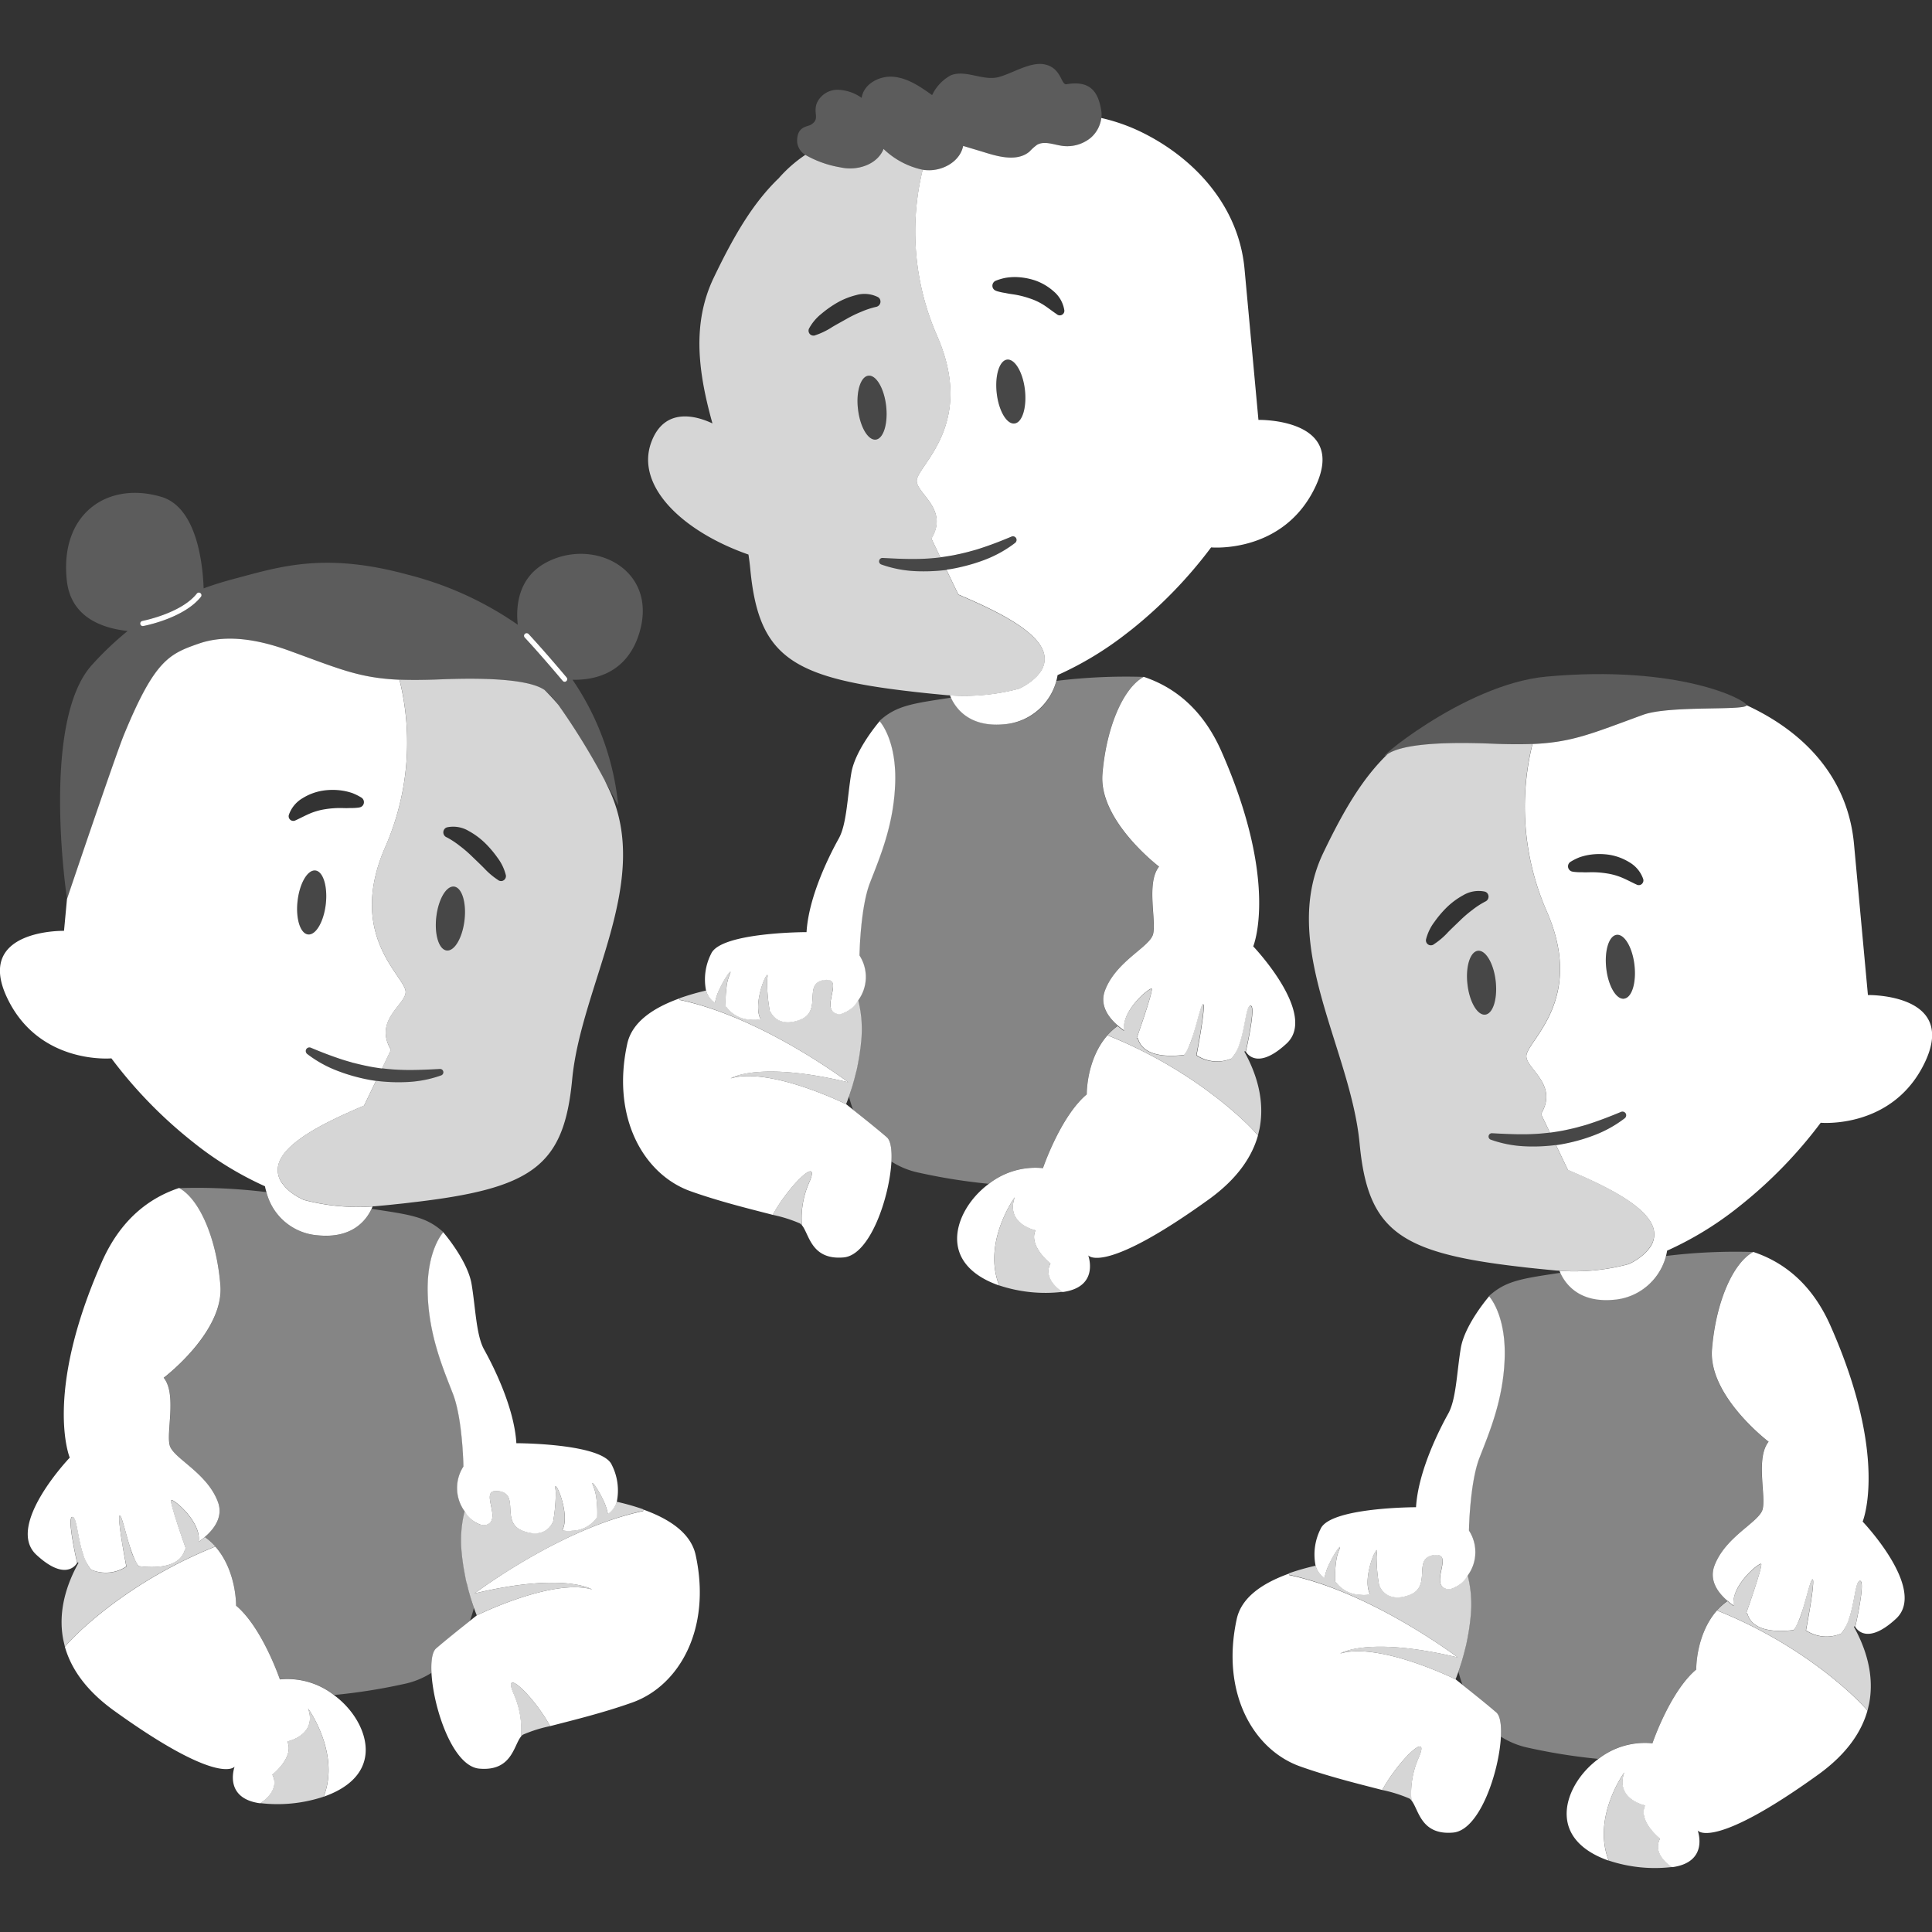 <svg viewBox="0 0 300 300" xmlns="http://www.w3.org/2000/svg"><rect x="0" y="0" width="300" height="300" fill="#333333" stroke="none"/><g fill="#fff"><path d="m 73.6 249.66 c -.19 .69 -.39 1.37 -.63 2.03 -1.34 1.06 -3.67 2.93 -5.25 4.28 -.59 .51 -.82 1.94 -.71 3.78 a 12.74 12.74 0 0 1 -4.34 1.75 89.5 89.5 0 0 1 -10.8 1.7 11.72 11.72 0 0 0 -8.41 -2.44 s -2.72 -8.03 -6.8 -11.46 c 0 0 .09 -5.4 -3.22 -9.17 a 9.58 9.58 0 0 0 -1.47 -1.38 c -.05 -.03 -.1 -.07 -.15 -.1 1.53 -1.32 2.88 -3.22 1.99 -5.51 -1.72 -4.49 -6.81 -6.65 -7.42 -8.63 s 1.11 -8 -.95 -10.55 c 0 0 9.41 -7.14 8.79 -14.39 -.59 -7.24 -3.24 -13.35 -6.41 -15.08 a 88.15 88.15 0 0 1 13.55 .62 8.9 8.9 0 0 0 7.98 6.72 c 5.34 .53 7.51 -2.32 8.35 -4.12 6.02 .91 8.54 1.22 11.16 3.64 0 0 -2.58 2.74 -2.42 9.37 s 2.4 11.8 3.92 15.71 1.63 11.29 1.63 11.29 a 6.15 6.15 0 0 0 .2 6.97 18.28 18.28 0 0 0 -.48 6.28 c .02 .2 .03 .41 .06 .61 s .04 .4 .07 .59 c .07 .53 .14 1.04 .23 1.54 l .1 .54 c .03 .18 .07 .36 .1 .53 .06 .35 .15 .68 .22 1.02 s .15 .64 .24 .94 c .11 .42 .23 .82 .33 1.19 .18 .67 .37 1.26 .54 1.73 z" opacity=".4"/><path d="m 70.52 137.67 c -1.21 -.15 -2.45 1.97 -2.76 4.7 s .41 5.07 1.62 5.21 2.45 -1.97 2.76 -4.71 -.42 -5.06 -1.62 -5.2 z" opacity=".1"/><path d="m 94.54 122.51 c -.24 -.51 -.48 -1.01 -.71 -1.49 a .47 .47 0 0 0 -.05 -.08 106.74 106.74 0 0 0 -7.06 -11.46 31.02 31.02 0 0 0 -2.17 -2.35 c -.02 -.01 -.02 -.02 -.04 -.02 -3.36 -2.26 -14.52 -1.67 -17.08 -1.58 -2.08 .07 -3.84 .07 -5.39 .01 a 40.37 40.37 0 0 1 -2.22 25.98 c -5.9 13.5 2.67 19.76 3.15 22.3 .37 2.02 -5.1 4.45 -2.26 9.18 l -1.39 2.89 a 33.56 33.56 0 0 0 3.83 .26 c 1.71 .02 3.41 -.07 5.16 -.16 a .5 .5 0 0 1 .5 .33 .51 .51 0 0 1 -.29 .66 18.06 18.06 0 0 1 -5.34 1.04 27.71 27.71 0 0 1 -4.79 -.19 l -1.85 3.84 c -5.6 2.39 -12.09 5.47 -13.24 8.92 a 3.41 3.41 0 0 0 .63 3.28 4.61 4.61 0 0 0 .46 .56 7.85 7.85 0 0 0 1.67 1.29 12.06 12.06 0 0 0 1.08 .58 33.19 33.19 0 0 0 8.68 1.11 c .63 -.01 1.26 -.03 1.89 -.07 .04 0 .08 -.02 .13 -.02 .19 -.01 .37 -.01 .55 -.03 1.14 -.1 2.2 -.2 3.25 -.32 .74 -.07 1.45 -.15 2.15 -.24 18.9 -2.15 23.78 -5.61 25.06 -19.15 1.42 -14.74 12.53 -30.73 5.69 -45.07 z m -22.41 20.37 c -.32 2.74 -1.55 4.84 -2.76 4.71 s -1.94 -2.47 -1.62 -5.21 1.55 -4.85 2.76 -4.71 1.94 2.47 1.62 5.21 z m 5.85 -6.09 a .81 .81 0 0 1 -.59 -.1 l -.03 -.03 a 11.57 11.57 0 0 1 -2.14 -1.8 c -.63 -.64 -1.29 -1.26 -1.92 -1.87 a 19.12 19.12 0 0 0 -1.93 -1.66 13.15 13.15 0 0 0 -1.94 -1.28 l -.15 -.07 a .83 .83 0 0 1 -.35 -1.11 .78 .78 0 0 1 .52 -.41 4.68 4.68 0 0 1 3.34 .58 11.62 11.62 0 0 1 2.51 1.85 16.48 16.48 0 0 1 1.94 2.28 7.54 7.54 0 0 1 1.3 2.69 .77 .77 0 0 1 -.56 .93 z" opacity=".8"/><path d="m 48.97 135.18 c -1.21 -.14 -2.45 1.97 -2.76 4.71 s .41 5.08 1.62 5.22 2.45 -1.97 2.76 -4.71 -.42 -5.08 -1.62 -5.22 z" opacity=".1"/><path d="m 62.97 153.83 c -.47 -2.54 -9.06 -8.8 -3.15 -22.3 a 40.42 40.42 0 0 0 2.21 -25.98 c -6.27 -.27 -9.33 -1.68 -17.18 -4.53 -4.09 -1.48 -9.31 -2.7 -13.95 -1.09 s -6.86 2.57 -11.61 14.06 c -1.33 3.2 -8.89 25.61 -8.89 25.61 l -.46 4.94 s -13.81 -.29 -8.89 10.28 16.25 9.52 16.25 9.52 a 70.25 70.25 0 0 0 12.3 12.71 l .88 .7 a 51.8 51.8 0 0 0 10.66 6.45 8.69 8.69 0 0 0 .23 .9 8.9 8.9 0 0 0 7.98 6.72 c 5.34 .53 7.51 -2.32 8.35 -4.12 .07 -.13 .11 -.26 .16 -.37 -.05 0 -.09 .02 -.13 .02 -.63 .04 -1.27 .07 -1.89 .07 a 33.06 33.06 0 0 1 -3.5 -.16 c -.71 -.07 -1.41 -.16 -2.1 -.28 a 31.25 31.25 0 0 1 -3.08 -.66 h -.01 c -.19 -.09 -.37 -.18 -.55 -.28 a 5.04 5.04 0 0 1 -.51 -.29 c -.01 0 -.01 0 -.02 -.01 a 7.62 7.62 0 0 1 -1.67 -1.29 5.62 5.62 0 0 1 -.47 -.56 3.44 3.44 0 0 1 -.63 -3.28 c 1.15 -3.47 7.64 -6.55 13.23 -8.93 l 1.85 -3.84 -.66 -.1 c -.72 -.12 -1.45 -.28 -2.16 -.46 a 26.91 26.91 0 0 1 -3.1 -.98 18.54 18.54 0 0 1 -4.76 -2.64 .59 .59 0 0 1 -.18 -.67 .57 .57 0 0 1 .75 -.3 c 1.61 .68 3.2 1.29 4.82 1.82 q .71 .23 1.41 .42 a 1.53 1.53 0 0 0 .19 .06 c .1 .03 .21 .06 .32 .08 q .78 .2 1.56 .37 a .06 .06 0 0 0 .03 .01 h .01 c .48 .1 .96 .2 1.45 .28 .42 .07 .84 .13 1.26 .19 l 1.39 -2.9 c -2.83 -4.75 2.64 -7.18 2.26 -9.19 z m -12.38 -13.44 c -.32 2.75 -1.55 4.85 -2.76 4.71 s -1.94 -2.48 -1.62 -5.22 1.55 -4.84 2.76 -4.71 1.93 2.48 1.62 5.22 z m 5.8 -15.39 a .84 .84 0 0 1 -.6 .38 l -.09 .02 a 8.98 8.98 0 0 1 -1.38 .07 c -.45 .03 -.89 .01 -1.31 0 a 14.48 14.48 0 0 0 -2.48 .18 9.94 9.94 0 0 0 -2.28 .62 c -.71 .29 -1.45 .69 -2.18 1.03 l -.22 .1 a .72 .72 0 0 1 -.99 -.88 4.81 4.81 0 0 1 2.13 -2.58 8.51 8.51 0 0 1 3.07 -1.16 10.14 10.14 0 0 1 3.18 0 9.18 9.18 0 0 1 1.5 .38 8.78 8.78 0 0 1 1.38 .69 .84 .84 0 0 1 .26 1.16 z"/><path d="m 68.52 166.99 a 18.06 18.06 0 0 1 -5.34 1.04 27.71 27.71 0 0 1 -4.79 -.19 h -.01 l -.66 -.1 c -.72 -.12 -1.45 -.28 -2.16 -.46 a 26.91 26.91 0 0 1 -3.1 -.98 18.54 18.54 0 0 1 -4.76 -2.64 .59 .59 0 0 1 -.18 -.68 .57 .57 0 0 1 .75 -.3 c 1.61 .68 3.2 1.29 4.82 1.82 q .71 .23 1.41 .42 a 1.53 1.53 0 0 0 .19 .06 c .1 .03 .21 .06 .32 .08 q .78 .2 1.56 .37 a .06 .06 0 0 0 .03 .01 h .01 c .48 .1 .96 .2 1.45 .28 .42 .07 .84 .13 1.26 .19 a 33.56 33.56 0 0 0 3.83 .26 c 1.71 .02 3.41 -.07 5.16 -.16 a .5 .5 0 0 1 .5 .33 .51 .51 0 0 1 -.29 .66 z" opacity=".1"/><path d="m 56.78 272.07 c -.19 3.51 -3.03 5.71 -6.52 6.92 2.58 -6.58 -2.19 -13.38 -2.42 -13.7 1.48 4.15 -3.22 5.13 -3.22 5.13 1.11 2.47 -2.33 5.15 -2.33 5.15 1.15 2.19 -1.08 3.93 -1.85 4.43 a 1.6 1.6 0 0 1 -.22 -.01 c -5.33 -.82 -3.94 -5.24 -3.79 -5.67 -.2 .23 -2.87 2.73 -18.74 -8.7 -4.43 -3.2 -6.68 -6.61 -7.61 -9.89 0 -.16 7.16 -8.27 20.3 -14.27 q 1.47 -.67 3.06 -1.31 c 3.31 3.77 3.22 9.17 3.22 9.17 4.08 3.43 6.8 11.46 6.8 11.46 a 11.72 11.72 0 0 1 8.41 2.44 c 3.07 2.26 5.07 5.76 4.91 8.85 z"/><path d="m 50.25 278.99 a 22.69 22.69 0 0 1 -9.82 1 c .76 -.5 2.99 -2.24 1.85 -4.43 0 0 3.45 -2.67 2.33 -5.15 0 0 4.7 -.98 3.22 -5.13 .24 .33 5 7.13 2.42 13.71 z" opacity=".8"/><path d="m 33.44 240.13 q -1.59 .64 -3.06 1.31 c -13.14 6 -20.3 14.11 -20.3 14.27 l -.01 -.04 -.2 -.86 -.04 -.17 c -.92 -4.65 .69 -8.97 2.36 -11.96 -.08 -.07 -.13 -.1 -.13 -.1 a .46 .46 0 0 1 -.07 .12 c -.45 -2.05 -1.53 -7.21 -.72 -7.14 .7 .06 .79 3.24 1.67 5.86 .12 .34 .25 .67 .4 1 .09 .19 .18 .37 .28 .54 a 4.86 4.86 0 0 0 .57 .8 5.77 5.77 0 0 0 5.45 -.5 l -.34 -1.76 c -.02 -.11 -.04 -.23 -.06 -.34 -.06 -.33 -.11 -.66 -.18 -1.01 -.02 -.1 -.03 -.19 -.05 -.28 -.01 -.05 -.01 -.09 -.02 -.14 l -.07 -.44 c -.04 -.28 -.09 -.57 -.13 -.85 -.03 -.19 -.06 -.37 -.08 -.55 -.02 -.14 -.04 -.28 -.06 -.42 -.16 -1.22 -.22 -2.15 -.05 -2.15 s .42 .85 .75 1.99 c .21 .77 .46 1.68 .73 2.58 .03 .1 .07 .22 .1 .33 a 10.27 10.27 0 0 0 1.34 2.97 c 2.24 .28 6.37 .38 7.18 -2.55 0 0 .07 -.03 .18 -.08 -.11 -.33 -.31 -.86 -.52 -1.5 -.05 -.14 -.1 -.28 -.15 -.42 -.09 -.27 -.19 -.56 -.29 -.85 l -.1 -.29 c -.06 -.19 -.12 -.37 -.18 -.55 -.64 -1.95 -1.24 -3.9 -1.07 -4.01 .28 -.19 3.5 2.39 4.18 5.06 0 .02 .01 .03 .01 .05 .02 .07 .03 .13 .04 .19 a 3.26 3.26 0 0 1 .03 1.19 c .32 -.23 .65 -.48 .98 -.76 .05 .03 .1 .07 .15 .1 a 9.57 9.57 0 0 1 1.48 1.36 z" opacity=".8"/><path d="m 98.25 264.34 c -4.46 1.6 -9.38 2.8 -12.82 3.69 -2.63 -4.77 -7.59 -9.4 -5.64 -4.97 a 13.65 13.65 0 0 1 1.12 6.58 c -1.15 1.37 -1.41 5.45 -6.5 4.99 -4.13 -.38 -7.13 -9.45 -7.41 -14.88 -.1 -1.85 .12 -3.26 .71 -3.78 1.58 -1.36 3.91 -3.22 5.25 -4.28 .65 -.52 1.07 -.85 1.07 -.85 s 11.79 -5.84 17.93 -4.02 c -.32 -.19 -4.78 -2.62 -18.28 .61 2.86 -2.09 14.66 -10.36 26.2 -12.79 v -.24 c 4.19 1.5 7.41 3.72 8.14 7.06 2.5 11.5 -2.58 20.28 -9.77 22.88 z"/><path d="m 85.43 268.03 a 21.51 21.51 0 0 0 -4.23 1.33 1.55 1.55 0 0 0 -.31 .28 13.65 13.65 0 0 0 -1.12 -6.58 c -1.94 -4.44 3.03 .2 5.66 4.97 z" opacity=".8"/><path d="m 74.17 247.07 c -.18 .14 -.34 .25 -.49 .36 .15 -.03 .29 -.07 .44 -.1 13.16 -3.07 17.52 -.71 17.84 -.51 -6.15 -1.82 -17.93 4.01 -17.93 4.01 s -.18 -.43 -.44 -1.18 c -.16 -.46 -.36 -1.06 -.56 -1.74 -.1 -.37 -.22 -.76 -.33 -1.19 -.08 -.31 -.15 -.62 -.24 -.94 s -.16 -.67 -.22 -1.02 c -.04 -.17 -.07 -.35 -.1 -.53 l -.1 -.54 c -.09 -.5 -.16 -1.01 -.23 -1.54 -.03 -.2 -.05 -.4 -.07 -.59 s -.04 -.41 -.06 -.61 a 18.32 18.32 0 0 1 .48 -6.28 c .08 .12 .16 .25 .25 .36 .12 .15 .23 .28 .34 .42 a 3.99 3.99 0 0 0 .32 .33 3.9 3.9 0 0 0 1.35 .89 2.27 2.27 0 0 0 .33 .1 1.56 1.56 0 0 0 .91 -.06 c 2.13 -.85 -.88 -4.89 1.11 -5.2 h .06 c .14 -.01 .28 -.01 .42 -.01 h .01 c .07 .01 .14 .02 .23 .03 3.32 .51 .13 4.85 3.73 6.18 s 4.62 -1.37 4.62 -1.37 a .35 .35 0 0 0 .02 .1 26.9 26.9 0 0 0 .44 -4.61 6.46 6.46 0 0 0 -.06 -.71 c -.09 -.6 .1 -.46 .37 .1 .06 .12 .12 .26 .19 .42 .03 .08 .07 .16 .1 .25 h .01 c .58 1.53 1.2 4.21 .39 5.72 a 4.48 4.48 0 0 0 1.49 .07 4.86 4.86 0 0 0 3.84 -1.98 c .03 0 .06 -.02 .09 -.02 a 17.15 17.15 0 0 0 -.13 -3.09 c -.02 -.15 -.04 -.3 -.07 -.46 a 7.22 7.22 0 0 0 -.41 -1.41 c -.16 -.39 -.18 -.52 -.08 -.46 a .11 .11 0 0 1 .05 .04 2.84 2.84 0 0 1 .36 .44 c .05 .08 .1 .16 .17 .26 a 16.41 16.41 0 0 1 .97 1.75 8.4 8.4 0 0 1 .8 2.33 3.4 3.4 0 0 0 1.38 -1.89 37.49 37.49 0 0 1 4.12 1.17 v .25 c -10.96 2.35 -22.16 9.92 -25.71 12.46 z" opacity=".8"/><path d="m 84.73 87.39 c -4.38 2.39 -4.63 6.94 -4.33 9.62 a 52.46 52.46 0 0 0 -17.17 -7.8 c -12.74 -3.47 -19.7 -1.24 -26.46 .56 -1.67 .44 -3.39 .94 -5.15 1.59 -.13 -3.72 -1.03 -12.6 -6.6 -14.22 -8.37 -2.46 -15.79 2.66 -14.64 13.03 .63 5.67 5.45 7.38 9.44 7.81 a 49 49 0 0 0 -5.54 5.27 c -7.91 8.71 -4 35.55 -3.87 36.34 v .02 s 7.57 -22.41 8.89 -25.61 c 4.75 -11.49 6.99 -12.44 11.61 -14.06 s 9.86 -.39 13.95 1.09 c 7.85 2.85 10.92 4.27 17.18 4.53 1.55 .07 3.31 .07 5.39 -.01 2.57 -.09 13.73 -.68 17.08 1.58 .02 .01 .03 .02 .04 .02 a 11.42 11.42 0 0 1 2.17 2.35 106.74 106.74 0 0 1 7.06 11.46 .47 .47 0 0 1 .05 .08 c 1.29 2.35 2.17 4.04 2.17 4.04 a 41.81 41.81 0 0 0 -7.1 -19.53 c 3.25 .08 8.36 -.87 10.33 -7.12 3.14 -9.96 -7.05 -15.09 -14.5 -11.04 z m -53.49 5.23 c -2.61 3.36 -8.73 4.54 -8.99 4.59 -.03 0 -.05 .01 -.07 .01 a .4 .4 0 0 1 -.4 -.33 .41 .41 0 0 1 .32 -.47 c .06 -.02 6.07 -1.17 8.49 -4.29 a .41 .41 0 0 1 .64 .5 z m 50.24 6.38 a .4 .4 0 0 1 .01 -.56 l .01 -.01 a .41 .41 0 0 1 .58 .02 c .02 .02 2.35 2.51 5.91 6.75 a .41 .41 0 0 1 -.05 .57 .4 .4 0 0 1 -.26 .1 .41 .41 0 0 1 -.31 -.15 c -3.56 -4.22 -5.87 -6.7 -5.89 -6.72 z" opacity=".2"/><path d="m 31.24 92.62 c -2.61 3.36 -8.73 4.54 -8.99 4.59 -.03 0 -.05 .01 -.07 .01 a .4 .4 0 0 1 -.4 -.33 .41 .41 0 0 1 .32 -.47 c .06 -.02 6.07 -1.17 8.49 -4.29 a .41 .41 0 0 1 .64 .5 z"/><path d="m 87.94 105.77 a .4 .4 0 0 1 -.26 .1 .42 .42 0 0 1 -.31 -.15 c -3.56 -4.23 -5.87 -6.7 -5.89 -6.72 a .4 .4 0 0 1 .01 -.56 l .01 -.01 a .41 .41 0 0 1 .58 .02 c .02 .02 2.35 2.51 5.91 6.75 a .41 .41 0 0 1 -.05 .57 z"/><path d="m 33.81 233.14 c .89 2.29 -.46 4.19 -1.99 5.51 -.33 .28 -.66 .54 -.98 .76 a 3.71 3.71 0 0 0 -.08 -1.43 c -.68 -2.67 -3.89 -5.24 -4.18 -5.06 -.16 .11 .43 2.06 1.07 4.01 v .01 c .49 1.48 1.01 2.96 1.24 3.62 -.11 .05 -.18 .08 -.18 .08 -.8 2.93 -4.93 2.84 -7.18 2.55 -.92 -1.15 -1.65 -3.94 -2.18 -5.87 -.33 -1.15 -.57 -1.99 -.75 -1.99 s -.1 .93 .05 2.15 c .26 2.01 .79 4.84 .96 5.76 a 5.77 5.77 0 0 1 -5.45 .5 6.74 6.74 0 0 1 -1.24 -2.33 c -.89 -2.63 -.98 -5.8 -1.67 -5.86 -.81 -.07 .27 5.1 .72 7.14 v .01 c -.35 .58 -2.07 2.67 -6.34 -1.29 -4.85 -4.54 5.2 -15.07 5.2 -15.07 s -4.12 -9.88 5.03 -30.49 c 2.89 -6.48 7.28 -9.83 11.95 -11.38 3.18 1.72 5.82 7.84 6.41 15.08 .62 7.26 -8.8 14.39 -8.8 14.39 2.07 2.55 .34 8.56 .95 10.55 s 5.72 4.16 7.44 8.65 z"/><path d="m 95.77 233.22 a 3.4 3.4 0 0 1 -1.38 1.89 8.4 8.4 0 0 0 -.8 -2.33 16.41 16.41 0 0 0 -.97 -1.75 c -.07 -.09 -.12 -.18 -.17 -.26 a 2.84 2.84 0 0 0 -.36 -.44 .12 .12 0 0 0 -.05 -.04 c -.1 -.07 -.08 .07 .08 .46 a 7.21 7.21 0 0 1 .41 1.41 c .02 .15 .05 .31 .07 .45 a 17.25 17.25 0 0 1 .13 3.09 c -.03 0 -.06 .02 -.09 .02 a 4.86 4.86 0 0 1 -3.84 1.98 4.48 4.48 0 0 1 -1.49 -.07 c .82 -1.51 .19 -4.19 -.39 -5.72 h -.01 a 1.28 1.28 0 0 0 -.1 -.25 2.97 2.97 0 0 0 -.19 -.42 c -.27 -.56 -.46 -.7 -.38 -.1 a 6.22 6.22 0 0 1 .06 .71 26.88 26.88 0 0 1 -.44 4.61 .35 .35 0 0 1 -.02 -.1 s -1.02 2.72 -4.62 1.37 -.42 -5.67 -3.73 -6.18 c -.08 -.01 -.15 -.03 -.23 -.03 h -.01 a 2.39 2.39 0 0 0 -.42 .01 h -.06 c -1.98 .31 1.02 4.36 -1.11 5.2 a 1.56 1.56 0 0 1 -.91 .06 4.58 4.58 0 0 1 -2.59 -2.1 6.15 6.15 0 0 1 -.2 -6.97 s -.11 -7.37 -1.63 -11.29 -3.76 -9.09 -3.92 -15.71 2.42 -9.37 2.42 -9.37 3.79 4.37 4.4 8.06 c .62 3.72 .71 7.93 1.94 10.14 s 4.67 8.82 5.01 14.55 c 0 0 13.31 0 14.81 3.35 a 8.77 8.77 0 0 1 .78 5.77 z"/><path d="m 226.46 259.58 c .19 .69 .39 1.37 .63 2.02 1.34 1.07 3.67 2.93 5.25 4.28 .59 .51 .82 1.94 .71 3.78 a 12.75 12.75 0 0 0 4.34 1.75 89.92 89.92 0 0 0 10.79 1.71 11.72 11.72 0 0 1 8.41 -2.44 s 2.72 -8.03 6.8 -11.46 c 0 0 -.09 -5.4 3.22 -9.17 a 9.52 9.52 0 0 1 1.47 -1.38 c .05 -.03 .1 -.07 .15 -.1 -1.53 -1.32 -2.88 -3.22 -1.99 -5.51 1.72 -4.49 6.81 -6.65 7.42 -8.63 s -1.11 -8 .95 -10.55 c 0 0 -9.41 -7.14 -8.79 -14.39 .59 -7.24 3.23 -13.35 6.41 -15.08 a 88.13 88.13 0 0 0 -13.55 .62 8.9 8.9 0 0 1 -7.98 6.72 c -5.34 .53 -7.51 -2.32 -8.35 -4.12 -6.02 .91 -8.53 1.22 -11.16 3.64 0 0 2.58 2.74 2.42 9.37 s -2.4 11.8 -3.92 15.71 -1.62 11.29 -1.62 11.29 a 6.15 6.15 0 0 1 -.2 6.97 18.34 18.34 0 0 1 .48 6.28 c -.02 .2 -.03 .41 -.06 .61 s -.04 .4 -.07 .59 c -.07 .53 -.14 1.04 -.23 1.54 l -.1 .54 c -.03 .18 -.06 .36 -.1 .53 -.07 .35 -.15 .68 -.22 1.02 s -.16 .64 -.24 .94 c -.11 .42 -.23 .82 -.33 1.19 -.18 .68 -.38 1.27 -.54 1.73 z" opacity=".4"/><path d="m 243.28 282 c .19 3.51 3.03 5.71 6.52 6.92 -2.58 -6.58 2.19 -13.38 2.42 -13.7 -1.48 4.15 3.22 5.13 3.22 5.13 -1.11 2.47 2.33 5.15 2.33 5.15 -1.15 2.19 1.08 3.93 1.84 4.43 a 1.81 1.81 0 0 0 .22 -.02 c 5.33 -.82 3.94 -5.24 3.79 -5.67 .2 .23 2.87 2.73 18.74 -8.7 4.43 -3.2 6.68 -6.61 7.61 -9.89 0 -.16 -7.16 -8.27 -20.3 -14.27 q -1.48 -.67 -3.06 -1.31 c -3.31 3.77 -3.22 9.17 -3.22 9.17 -4.08 3.43 -6.8 11.46 -6.8 11.46 a 11.72 11.72 0 0 0 -8.41 2.44 c -3.06 2.27 -5.07 5.76 -4.9 8.86 z"/><path d="m 249.81 288.91 a 22.7 22.7 0 0 0 9.82 1 c -.76 -.5 -2.99 -2.24 -1.84 -4.43 0 0 -3.45 -2.67 -2.33 -5.15 0 0 -4.7 -.98 -3.22 -5.13 -.25 .34 -5.01 7.13 -2.43 13.71 z" opacity=".8"/><path d="m 266.62 250.06 q 1.58 .64 3.06 1.31 c 13.14 6 20.3 14.11 20.3 14.27 l .01 -.04 .2 -.86 .04 -.17 c .92 -4.65 -.69 -8.97 -2.36 -11.96 l .13 -.1 a .45 .45 0 0 0 .07 .12 c .46 -2.05 1.53 -7.21 .72 -7.15 -.7 .06 -.79 3.24 -1.68 5.86 -.12 .34 -.25 .68 -.4 1 -.09 .19 -.18 .37 -.28 .54 a 4.89 4.89 0 0 1 -.57 .8 5.77 5.77 0 0 1 -5.45 -.5 c .07 -.36 .18 -.98 .32 -1.74 .02 -.11 .04 -.23 .06 -.34 .06 -.33 .11 -.66 .18 -1.01 .02 -.1 .03 -.19 .05 -.28 .01 -.05 .01 -.09 .02 -.14 l .07 -.44 c .04 -.28 .09 -.57 .13 -.85 .03 -.19 .06 -.37 .08 -.55 .02 -.14 .04 -.28 .06 -.42 .16 -1.22 .22 -2.15 .05 -2.15 s -.42 .85 -.75 1.99 c -.21 .77 -.46 1.68 -.73 2.58 -.03 .1 -.07 .22 -.1 .33 a 10.32 10.32 0 0 1 -1.34 2.97 c -2.24 .28 -6.37 .38 -7.18 -2.55 0 0 -.07 -.03 -.18 -.08 .11 -.33 .31 -.86 .52 -1.5 .05 -.14 .1 -.28 .15 -.42 .09 -.27 .19 -.56 .29 -.85 l .1 -.29 c .06 -.19 .12 -.37 .18 -.55 .64 -1.95 1.23 -3.9 1.07 -4.01 -.28 -.19 -3.49 2.39 -4.18 5.06 0 .02 -.01 .03 -.01 .05 a 1.73 1.73 0 0 0 -.04 .19 3.29 3.29 0 0 0 -.03 1.2 c -.32 -.23 -.65 -.48 -.97 -.76 -.05 .03 -.1 .07 -.15 .1 a 9.56 9.56 0 0 0 -1.46 1.34 z" opacity=".8"/><path d="m 201.81 274.26 c 4.46 1.6 9.38 2.8 12.82 3.69 2.63 -4.77 7.59 -9.4 5.64 -4.97 a 13.64 13.64 0 0 0 -1.11 6.58 c 1.15 1.37 1.41 5.45 6.49 5 4.13 -.38 7.13 -9.45 7.41 -14.88 .1 -1.85 -.12 -3.27 -.71 -3.78 -1.58 -1.36 -3.91 -3.22 -5.25 -4.28 -.65 -.52 -1.07 -.85 -1.07 -.85 s -11.79 -5.84 -17.93 -4.01 c .32 -.2 4.78 -2.62 18.28 .61 -2.85 -2.09 -14.66 -10.36 -26.2 -12.79 v -.24 c -4.19 1.5 -7.41 3.72 -8.14 7.06 -2.5 11.48 2.58 20.26 9.77 22.86 z"/><path d="m 214.63 277.95 a 21.66 21.66 0 0 1 4.23 1.33 1.72 1.72 0 0 1 .31 .28 13.64 13.64 0 0 1 1.11 -6.58 c 1.94 -4.43 -3.02 .2 -5.65 4.97 z" opacity=".8"/><path d="m 225.88 257 c .18 .14 .34 .25 .49 .36 -.15 -.03 -.29 -.07 -.44 -.1 -13.16 -3.07 -17.52 -.71 -17.84 -.51 6.14 -1.82 17.93 4.01 17.93 4.01 s .18 -.43 .44 -1.18 c .16 -.46 .36 -1.06 .56 -1.74 .1 -.37 .22 -.76 .33 -1.19 .08 -.3 .16 -.62 .24 -.94 s .15 -.67 .22 -1.02 c .04 -.17 .07 -.35 .1 -.53 l .1 -.54 c .09 -.5 .16 -1.01 .23 -1.54 .02 -.2 .05 -.4 .07 -.59 s .04 -.41 .06 -.61 a 18.34 18.34 0 0 0 -.48 -6.28 c -.08 .12 -.16 .25 -.25 .36 -.11 .15 -.23 .28 -.34 .42 a 4.14 4.14 0 0 1 -.32 .33 3.9 3.9 0 0 1 -1.35 .89 2.56 2.56 0 0 1 -.33 .1 1.56 1.56 0 0 1 -.91 -.06 c -2.13 -.85 .88 -4.89 -1.1 -5.2 h -.06 c -.14 -.01 -.28 -.01 -.42 -.01 -.07 .01 -.15 .02 -.23 .03 -3.32 .51 -.13 4.85 -3.73 6.19 s -4.63 -1.37 -4.63 -1.37 a .33 .33 0 0 1 -.03 .1 26.88 26.88 0 0 1 -.44 -4.61 5.98 5.98 0 0 1 .06 -.71 c .09 -.6 -.1 -.46 -.37 .1 -.07 .12 -.12 .26 -.19 .41 -.03 .08 -.06 .16 -.1 .25 h -.01 c -.58 1.53 -1.2 4.21 -.39 5.72 a 4.48 4.48 0 0 1 -1.49 .07 4.87 4.87 0 0 1 -3.84 -1.98 c -.03 0 -.06 -.02 -.09 -.02 a 17.15 17.15 0 0 1 .13 -3.09 c .02 -.15 .04 -.31 .07 -.46 a 7.26 7.26 0 0 1 .41 -1.41 c .16 -.39 .18 -.52 .08 -.45 a .1 .1 0 0 0 -.05 .04 2.95 2.95 0 0 0 -.36 .44 c -.05 .08 -.1 .16 -.17 .26 a 16.15 16.15 0 0 0 -.97 1.75 8.36 8.36 0 0 0 -.8 2.32 3.4 3.4 0 0 1 -1.38 -1.89 37.76 37.76 0 0 0 -4.12 1.17 v .24 c 10.97 2.35 22.17 9.92 25.71 12.47 z" opacity=".8"/><path d="m 266.24 243.06 c -.89 2.29 .46 4.19 1.99 5.51 .33 .28 .66 .54 .98 .76 a 3.69 3.69 0 0 1 .08 -1.43 c .68 -2.67 3.89 -5.24 4.18 -5.06 .16 .11 -.43 2.06 -1.07 4.01 v .01 c -.49 1.48 -1.01 2.96 -1.24 3.62 .11 .05 .18 .08 .18 .08 .8 2.93 4.93 2.84 7.18 2.55 .92 -1.15 1.65 -3.94 2.18 -5.87 .33 -1.15 .57 -1.99 .75 -1.99 s .1 .93 -.05 2.15 c -.26 2.01 -.79 4.84 -.96 5.76 a 5.77 5.77 0 0 0 5.45 .5 6.74 6.74 0 0 0 1.24 -2.33 c .89 -2.62 .98 -5.8 1.68 -5.86 .8 -.06 -.27 5.1 -.72 7.15 v .01 c .35 .58 2.07 2.67 6.34 -1.29 4.85 -4.54 -5.2 -15.07 -5.2 -15.07 s 4.12 -9.88 -5.03 -30.49 c -2.89 -6.48 -7.28 -9.83 -11.95 -11.38 -3.18 1.72 -5.82 7.84 -6.41 15.08 -.62 7.26 8.79 14.39 8.79 14.39 -2.06 2.55 -.34 8.56 -.95 10.55 s -5.71 4.15 -7.44 8.64 z"/><path d="m 204.29 243.15 a 3.4 3.4 0 0 0 1.38 1.89 8.4 8.4 0 0 1 .8 -2.32 16.43 16.43 0 0 1 .97 -1.75 c .07 -.09 .12 -.18 .17 -.26 a 2.95 2.95 0 0 1 .36 -.44 .1 .1 0 0 1 .05 -.04 c .1 -.07 .08 .07 -.08 .45 a 7.33 7.33 0 0 0 -.41 1.41 c -.02 .15 -.05 .3 -.07 .46 a 17.15 17.15 0 0 0 -.13 3.09 c .03 0 .06 .02 .09 .02 a 4.87 4.87 0 0 0 3.84 1.98 4.48 4.48 0 0 0 1.49 -.07 c -.82 -1.51 -.19 -4.19 .39 -5.72 h .01 a 1.43 1.43 0 0 1 .1 -.25 2.71 2.71 0 0 1 .19 -.41 c .27 -.56 .46 -.7 .37 -.1 a 5.98 5.98 0 0 0 -.06 .71 26.87 26.87 0 0 0 .44 4.61 .33 .33 0 0 0 .03 -.1 s 1.02 2.72 4.63 1.37 .41 -5.67 3.73 -6.19 c .08 -.01 .16 -.02 .23 -.03 h .01 a 2.38 2.38 0 0 1 .42 .01 h .06 c 1.98 .31 -1.02 4.36 1.11 5.2 a 1.56 1.56 0 0 0 .91 .06 4.6 4.6 0 0 0 2.59 -2.1 6.15 6.15 0 0 0 .19 -6.97 s .11 -7.37 1.63 -11.29 3.76 -9.09 3.92 -15.71 -2.42 -9.37 -2.42 -9.37 -3.79 4.37 -4.4 8.06 c -.62 3.72 -.71 7.93 -1.94 10.14 s -4.67 8.82 -5.01 14.55 c 0 0 -13.31 0 -14.81 3.35 a 8.79 8.79 0 0 0 -.78 5.76 z"/><path d="m 232.25 152.34 c -.32 -2.74 -1.55 -4.85 -2.76 -4.7 s -1.94 2.47 -1.62 5.21 1.55 4.84 2.76 4.7 1.94 -2.47 1.62 -5.21 z" opacity=".1"/><path d="m 256.69 190.57 c -1.15 -3.45 -7.64 -6.54 -13.24 -8.93 l -1.85 -3.84 a 27.7 27.7 0 0 1 -4.79 .2 18.1 18.1 0 0 1 -5.34 -1.04 .51 .51 0 0 1 -.29 -.66 .5 .5 0 0 1 .5 -.33 c 1.75 .09 3.46 .18 5.16 .16 a 33.79 33.79 0 0 0 3.83 -.26 l -1.39 -2.89 c 2.84 -4.72 -2.63 -7.16 -2.26 -9.18 .48 -2.55 9.05 -8.8 3.15 -22.3 a 40.37 40.37 0 0 1 -2.22 -25.98 c -1.55 .06 -3.31 .06 -5.39 -.01 -2.57 -.09 -13.73 -.68 -17.08 1.58 -.02 .01 -.03 .02 -.03 .02 -3.87 3.76 -6.75 8.6 -10 15.38 -6.83 14.34 4.28 30.33 5.67 45.08 1.28 13.54 6.15 16.99 25.06 19.15 .7 .09 1.41 .16 2.15 .24 1.05 .11 2.11 .21 3.25 .32 .19 .02 .37 .02 .55 .03 .05 0 .09 .02 .13 .02 a 32.72 32.72 0 0 0 10.57 -1.03 9.2 9.2 0 0 0 2.75 -1.87 4.69 4.69 0 0 0 .46 -.56 3.42 3.42 0 0 0 .65 -3.3 z m -31.92 -45.73 a 11.56 11.56 0 0 1 -2.14 1.8 l -.03 .03 a .81 .81 0 0 1 -.59 .1 .77 .77 0 0 1 -.57 -.93 7.54 7.54 0 0 1 1.3 -2.69 16.55 16.55 0 0 1 1.94 -2.28 11.64 11.64 0 0 1 2.51 -1.85 4.69 4.69 0 0 1 3.34 -.58 .77 .77 0 0 1 .52 .41 .83 .83 0 0 1 -.35 1.11 l -.14 .07 a 12.96 12.96 0 0 0 -1.94 1.27 19.01 19.01 0 0 0 -1.93 1.66 c -.63 .61 -1.28 1.22 -1.92 1.87 z m 3.1 8.01 c -.32 -2.74 .41 -5.07 1.62 -5.21 s 2.45 1.97 2.76 4.7 -.41 5.07 -1.62 5.21 -2.45 -1.97 -2.76 -4.7 z" opacity=".8"/><path d="m 253.79 149.86 c -.32 -2.74 -1.55 -4.84 -2.76 -4.71 s -1.94 2.47 -1.62 5.21 1.55 4.85 2.76 4.71 1.94 -2.47 1.62 -5.21 z" opacity=".1"/><path d="m 290.05 154.51 l -2.16 -23.43 c -.95 -10.35 -7.71 -17.43 -16.68 -21.57 v .01 c -.22 .87 -11.97 -.01 -16.06 1.47 -7.85 2.86 -10.92 4.27 -17.18 4.54 a 40.41 40.41 0 0 0 2.21 25.98 c 5.91 13.5 -2.67 19.77 -3.15 22.3 -.37 2.02 5.1 4.45 2.26 9.17 l 1.39 2.9 c .42 -.06 .84 -.12 1.26 -.19 .49 -.08 .97 -.17 1.45 -.28 h .01 a .07 .07 0 0 0 .03 -.01 q .78 -.16 1.56 -.37 l .5 -.14 q .71 -.18 1.41 -.42 c 1.62 -.53 3.21 -1.15 4.82 -1.82 a .58 .58 0 0 1 .75 .31 .59 .59 0 0 1 -.18 .68 18.49 18.49 0 0 1 -4.75 2.64 26.78 26.78 0 0 1 -3.1 .98 c -.71 .18 -1.44 .33 -2.16 .46 l -.66 .1 1.85 3.85 c 5.59 2.38 12.09 5.47 13.23 8.93 a 3.44 3.44 0 0 1 -.63 3.28 6.01 6.01 0 0 1 -.47 .56 9.23 9.23 0 0 1 -2.74 1.87 h -.01 a 32.72 32.72 0 0 1 -10.57 1.03 c -.04 0 -.08 -.02 -.13 -.02 .7 1.75 2.79 5.06 8.51 4.5 a 9.1 9.1 0 0 0 8.21 -7.62 51.85 51.85 0 0 0 10.67 -6.45 l .88 -.7 a 70.31 70.31 0 0 0 12.3 -12.71 s 11.32 1.05 16.24 -9.52 -8.91 -10.31 -8.91 -10.31 z m -37.87 .57 c -1.21 .14 -2.45 -1.97 -2.76 -4.71 s .41 -5.07 1.62 -5.21 2.45 1.97 2.76 4.71 -.41 5.07 -1.62 5.2 z m 2.94 -18.06 a .71 .71 0 0 1 -.94 .36 l -.02 -.01 -.22 -.1 c -.72 -.34 -1.46 -.74 -2.18 -1.03 a 9.88 9.88 0 0 0 -2.28 -.62 14.61 14.61 0 0 0 -2.48 -.18 c -.42 .01 -.86 .03 -1.31 0 a 8.86 8.86 0 0 1 -1.38 -.07 l -.09 -.02 a .83 .83 0 0 1 -.33 -1.54 8.62 8.62 0 0 1 1.38 -.69 9.15 9.15 0 0 1 1.5 -.38 10.2 10.2 0 0 1 3.18 0 8.53 8.53 0 0 1 3.07 1.16 4.82 4.82 0 0 1 2.13 2.58 .71 .71 0 0 1 -.03 .54 z"/><path d="m 252.29 173.63 a 18.49 18.49 0 0 1 -4.75 2.64 26.78 26.78 0 0 1 -3.1 .98 c -.71 .18 -1.44 .33 -2.16 .46 l -.66 .1 h -.02 a 27.7 27.7 0 0 1 -4.79 .2 18.1 18.1 0 0 1 -5.34 -1.04 .51 .51 0 0 1 -.29 -.66 .5 .5 0 0 1 .5 -.33 c 1.75 .09 3.46 .18 5.16 .16 a 33.79 33.79 0 0 0 3.83 -.26 c .42 -.06 .84 -.12 1.26 -.19 .49 -.08 .97 -.17 1.45 -.28 h .01 a .07 .07 0 0 0 .03 -.01 q .78 -.16 1.56 -.37 l .5 -.14 q .71 -.18 1.41 -.42 c 1.62 -.53 3.21 -1.15 4.82 -1.82 a .57 .57 0 0 1 .75 .31 .59 .59 0 0 1 -.17 .67 z" opacity=".1"/><path d="m 271.2 109.5 v .02 c -.22 .87 -11.97 -.01 -16.06 1.47 -7.85 2.86 -10.92 4.27 -17.18 4.54 -1.55 .06 -3.31 .06 -5.39 -.01 -2.57 -.09 -13.73 -.68 -17.08 1.58 -.02 .01 -.02 .02 -.03 .02 -3.23 2.15 11.58 -10.87 24.68 -12.06 20.66 -1.88 31.06 3.66 31.06 4.44 z" opacity=".2"/><path d="m 131.82 170.27 c .19 .69 .39 1.37 .63 2.03 1.34 1.06 3.67 2.93 5.25 4.28 .59 .51 .82 1.94 .71 3.78 a 12.73 12.73 0 0 0 4.34 1.75 89.5 89.5 0 0 0 10.78 1.71 11.73 11.73 0 0 1 8.41 -2.44 s 2.72 -8.03 6.8 -11.46 c 0 0 -.09 -5.4 3.22 -9.17 a 9.52 9.52 0 0 1 1.47 -1.38 c .05 -.03 .1 -.07 .15 -.1 -1.53 -1.32 -2.88 -3.22 -1.99 -5.51 1.72 -4.49 6.81 -6.65 7.42 -8.63 s -1.11 -8 .95 -10.55 c 0 0 -9.41 -7.14 -8.79 -14.39 .59 -7.24 3.24 -13.35 6.41 -15.08 a 88.15 88.15 0 0 0 -13.55 .62 8.9 8.9 0 0 1 -7.98 6.72 c -5.34 .53 -7.51 -2.32 -8.35 -4.12 -6.02 .91 -8.54 1.22 -11.16 3.64 0 0 2.58 2.74 2.42 9.37 s -2.4 11.8 -3.92 15.71 -1.63 11.29 -1.63 11.29 a 6.15 6.15 0 0 1 -.2 6.97 18.34 18.34 0 0 1 .48 6.28 c -.02 .2 -.03 .41 -.06 .61 s -.04 .4 -.07 .59 c -.07 .53 -.14 1.04 -.23 1.54 l -.1 .54 c -.03 .18 -.07 .36 -.1 .53 -.07 .35 -.15 .68 -.22 1.02 s -.15 .64 -.24 .94 c -.11 .42 -.23 .82 -.33 1.19 -.17 .67 -.36 1.26 -.52 1.72 z" opacity=".4"/><path d="m 148.63 192.69 c .19 3.51 3.03 5.71 6.52 6.92 -2.58 -6.58 2.19 -13.38 2.42 -13.7 -1.48 4.15 3.22 5.13 3.22 5.13 -1.11 2.47 2.33 5.15 2.33 5.15 -1.15 2.19 1.08 3.93 1.85 4.43 a 1.78 1.78 0 0 0 .22 -.02 c 5.33 -.82 3.94 -5.24 3.79 -5.67 .2 .23 2.87 2.73 18.74 -8.7 4.43 -3.2 6.68 -6.61 7.61 -9.89 0 -.16 -7.16 -8.27 -20.3 -14.27 q -1.48 -.67 -3.06 -1.31 c -3.31 3.77 -3.22 9.17 -3.22 9.17 -4.08 3.43 -6.8 11.46 -6.8 11.46 a 11.73 11.73 0 0 0 -8.41 2.44 c -3.06 2.27 -5.07 5.76 -4.91 8.86 z"/><path d="m 155.16 199.6 a 22.7 22.7 0 0 0 9.82 1 c -.76 -.5 -2.99 -2.24 -1.85 -4.43 0 0 -3.45 -2.67 -2.33 -5.15 0 0 -4.7 -.98 -3.22 -5.13 -.23 .34 -5 7.13 -2.42 13.71 z" opacity=".8"/><path d="m 171.97 160.75 q 1.58 .63 3.06 1.31 c 13.14 6 20.3 14.11 20.3 14.27 l .01 -.04 .2 -.86 .04 -.17 c .92 -4.65 -.69 -8.97 -2.36 -11.96 .08 -.07 .13 -.1 .13 -.1 a .48 .48 0 0 0 .07 .12 c .46 -2.05 1.53 -7.21 .72 -7.14 -.7 .06 -.79 3.23 -1.68 5.86 -.12 .34 -.25 .68 -.4 1 -.09 .19 -.18 .37 -.28 .54 a 4.8 4.8 0 0 1 -.57 .8 5.77 5.77 0 0 1 -5.45 -.5 c .06 -.36 .18 -.98 .32 -1.74 .02 -.11 .04 -.23 .06 -.34 .06 -.33 .11 -.66 .18 -1.01 .02 -.1 .03 -.19 .05 -.28 .01 -.05 .01 -.09 .02 -.14 l .07 -.44 c .04 -.28 .09 -.57 .13 -.85 .03 -.19 .06 -.37 .08 -.55 .02 -.14 .04 -.28 .06 -.42 .16 -1.22 .22 -2.15 .05 -2.15 s -.42 .85 -.75 1.99 c -.21 .77 -.46 1.68 -.73 2.58 -.03 .1 -.07 .22 -.1 .33 a 10.28 10.28 0 0 1 -1.34 2.97 c -2.24 .28 -6.37 .38 -7.18 -2.55 0 0 -.07 -.03 -.18 -.08 .11 -.33 .31 -.86 .52 -1.5 .05 -.14 .1 -.28 .14 -.42 .09 -.27 .19 -.56 .29 -.85 l .1 -.29 c .06 -.19 .12 -.37 .18 -.55 .64 -1.95 1.24 -3.9 1.07 -4.01 -.28 -.19 -3.5 2.39 -4.18 5.06 0 .02 -.01 .03 -.01 .05 -.02 .07 -.03 .13 -.04 .19 a 3.27 3.27 0 0 0 -.03 1.2 c -.32 -.23 -.65 -.48 -.98 -.76 -.05 .03 -.1 .07 -.15 .1 a 9.57 9.57 0 0 0 -1.44 1.33 z" opacity=".8"/><path d="m 107.17 184.95 c 4.46 1.6 9.38 2.8 12.82 3.69 2.63 -4.77 7.59 -9.4 5.64 -4.97 a 13.65 13.65 0 0 0 -1.11 6.58 c 1.15 1.37 1.41 5.45 6.49 5 4.13 -.38 7.13 -9.45 7.41 -14.88 .1 -1.85 -.12 -3.26 -.71 -3.78 -1.58 -1.36 -3.91 -3.22 -5.25 -4.28 -.65 -.52 -1.07 -.85 -1.07 -.85 s -11.79 -5.84 -17.93 -4.01 c .32 -.2 4.78 -2.62 18.28 .61 -2.86 -2.09 -14.66 -10.36 -26.2 -12.79 v -.25 c -4.19 1.5 -7.41 3.72 -8.14 7.06 -2.51 11.49 2.57 20.27 9.77 22.87 z"/><path d="m 119.98 188.64 a 21.65 21.65 0 0 1 4.23 1.33 1.69 1.69 0 0 1 .3 .28 13.65 13.65 0 0 1 1.11 -6.58 c 1.95 -4.43 -3 .2 -5.64 4.97 z" opacity=".8"/><path d="m 131.24 167.69 c .18 .14 .34 .25 .49 .36 -.15 -.03 -.29 -.07 -.44 -.1 -13.16 -3.07 -17.52 -.71 -17.84 -.51 6.14 -1.82 17.93 4.01 17.93 4.01 s .18 -.43 .44 -1.18 c .16 -.46 .36 -1.06 .56 -1.74 .1 -.37 .22 -.76 .33 -1.19 .08 -.31 .16 -.62 .24 -.94 s .16 -.67 .22 -1.02 c .04 -.17 .07 -.35 .1 -.53 l .1 -.54 c .09 -.5 .16 -1.01 .23 -1.54 .03 -.2 .05 -.4 .07 -.59 s .04 -.41 .06 -.61 a 18.34 18.34 0 0 0 -.48 -6.28 c -.08 .12 -.16 .25 -.25 .36 -.11 .15 -.23 .28 -.34 .42 a 3.99 3.99 0 0 1 -.32 .33 3.9 3.9 0 0 1 -1.35 .89 2.4 2.4 0 0 1 -.33 .1 1.56 1.56 0 0 1 -.91 -.06 c -2.13 -.85 .88 -4.89 -1.1 -5.2 h -.06 c -.14 -.01 -.28 -.01 -.42 -.01 h -.01 c -.07 .01 -.14 .02 -.23 .03 -3.32 .51 -.13 4.85 -3.73 6.19 s -4.63 -1.37 -4.63 -1.37 a .36 .36 0 0 1 -.02 .1 26.89 26.89 0 0 1 -.44 -4.61 6.69 6.69 0 0 1 .06 -.71 c .09 -.6 -.1 -.46 -.37 .1 -.07 .12 -.12 .26 -.19 .42 -.03 .08 -.07 .16 -.1 .25 h -.01 c -.58 1.53 -1.2 4.21 -.39 5.72 a 4.48 4.48 0 0 1 -1.49 .07 4.87 4.87 0 0 1 -3.84 -1.98 c -.03 0 -.06 -.02 -.09 -.02 a 17.06 17.06 0 0 1 .13 -3.09 c .02 -.15 .04 -.3 .06 -.46 a 7.32 7.32 0 0 1 .41 -1.41 c .16 -.39 .18 -.52 .08 -.46 a .1 .1 0 0 0 -.05 .04 2.94 2.94 0 0 0 -.36 .44 c -.05 .08 -.1 .16 -.17 .26 a 16.15 16.15 0 0 0 -.97 1.75 8.36 8.36 0 0 0 -.8 2.32 3.39 3.39 0 0 1 -1.38 -1.89 37.71 37.71 0 0 0 -4.11 1.19 v .24 c 10.97 2.33 22.17 9.91 25.71 12.45 z" opacity=".8"/><path d="m 171.6 153.75 c -.89 2.29 .46 4.19 1.99 5.51 .33 .28 .66 .54 .98 .76 a 3.69 3.69 0 0 1 .08 -1.43 c .68 -2.67 3.89 -5.24 4.18 -5.06 .16 .11 -.43 2.06 -1.07 4.01 v .01 c -.49 1.48 -1.01 2.96 -1.23 3.62 .11 .05 .18 .08 .18 .08 .8 2.93 4.93 2.84 7.18 2.55 .92 -1.15 1.65 -3.94 2.18 -5.87 .33 -1.15 .57 -1.99 .75 -1.99 s .1 .93 -.05 2.15 c -.26 2.01 -.79 4.84 -.96 5.76 a 5.77 5.77 0 0 0 5.45 .5 6.72 6.72 0 0 0 1.24 -2.33 c .89 -2.62 .98 -5.8 1.68 -5.86 .81 -.07 -.27 5.1 -.72 7.14 v .01 c .35 .58 2.07 2.67 6.34 -1.29 4.85 -4.54 -5.2 -15.07 -5.2 -15.07 s 4.12 -9.88 -5.03 -30.49 c -2.91 -6.46 -7.31 -9.81 -11.97 -11.36 -3.18 1.72 -5.82 7.84 -6.41 15.08 -.61 7.26 8.79 14.39 8.79 14.39 -2.06 2.55 -.34 8.56 -.95 10.55 s -5.71 4.14 -7.43 8.63 z"/><path d="m 109.64 153.84 a 3.39 3.39 0 0 0 1.38 1.89 8.34 8.34 0 0 1 .8 -2.32 16.25 16.25 0 0 1 .97 -1.75 c .07 -.09 .12 -.18 .17 -.26 a 2.94 2.94 0 0 1 .36 -.44 .11 .11 0 0 1 .05 -.04 c .1 -.07 .08 .07 -.08 .46 a 7.29 7.29 0 0 0 -.41 1.41 c -.02 .15 -.05 .31 -.06 .46 a 17.06 17.06 0 0 0 -.13 3.09 c .03 0 .06 .02 .09 .02 a 4.87 4.87 0 0 0 3.84 1.98 4.48 4.48 0 0 0 1.49 -.07 c -.82 -1.51 -.19 -4.19 .39 -5.72 h .01 a 1.26 1.26 0 0 1 .1 -.25 2.86 2.86 0 0 1 .19 -.42 c .27 -.56 .46 -.7 .37 -.1 a 6.71 6.71 0 0 0 -.06 .71 26.89 26.89 0 0 0 .44 4.61 .35 .35 0 0 0 .02 -.1 s 1.02 2.72 4.63 1.37 .41 -5.67 3.73 -6.18 c .08 -.01 .16 -.03 .23 -.03 h .01 a 2.4 2.4 0 0 1 .42 .01 h .06 c 1.98 .31 -1.02 4.36 1.11 5.2 a 1.56 1.56 0 0 0 .91 .06 4.58 4.58 0 0 0 2.59 -2.1 6.15 6.15 0 0 0 .2 -6.97 s .11 -7.37 1.63 -11.29 3.76 -9.09 3.92 -15.71 -2.42 -9.37 -2.42 -9.37 -3.79 4.37 -4.4 8.06 c -.62 3.72 -.71 7.93 -1.94 10.14 s -4.67 8.82 -5.01 14.55 c 0 0 -13.31 0 -14.81 3.35 a 8.79 8.79 0 0 0 -.79 5.75 z"/><path d="m 137.6 63.03 c -.32 -2.74 -1.55 -4.85 -2.76 -4.7 s -1.94 2.47 -1.62 5.21 1.55 4.84 2.76 4.7 1.94 -2.47 1.62 -5.21 z" opacity=".1"/><path d="m 162.05 101.26 c -1.15 -3.46 -7.65 -6.53 -13.24 -8.92 l -1.85 -3.84 a 28.84 28.84 0 0 1 -4.79 .19 18.24 18.24 0 0 1 -5.33 -1.04 .51 .51 0 0 1 -.3 -.66 v -.01 a .52 .52 0 0 1 .5 -.34 c 1.75 .09 3.46 .18 5.17 .16 a 34.18 34.18 0 0 0 3.82 -.25 l -1.39 -2.9 c 2.84 -4.72 -2.64 -7.16 -2.26 -9.18 .48 -2.55 9.05 -8.81 3.15 -22.3 a 40.36 40.36 0 0 1 -2.25 -25.81 12.48 12.48 0 0 1 -6.08 -3.23 c -.98 2.45 -4.1 3.44 -6.68 2.86 a 16.42 16.42 0 0 1 -5.47 -1.94 20.87 20.87 0 0 0 -4.21 3.72 .04 .04 0 0 1 -.03 .01 c -3.86 3.77 -6.75 8.6 -10 15.38 -3.45 7.23 -2.33 14.88 -.18 22.59 -2.27 -1.08 -7.36 -2.71 -9.47 2.84 -2.6 6.85 4.85 13.96 15.06 17.52 .11 .7 .2 1.42 .27 2.12 1.27 13.55 6.16 17 25.06 19.15 .7 .09 1.42 .16 2.15 .24 1.05 .11 2.12 .21 3.25 .32 .19 .02 .37 .02 .56 .03 .04 0 .08 .02 .12 .02 a 32.71 32.71 0 0 0 10.58 -1.03 9.24 9.24 0 0 0 2.74 -1.88 3.8 3.8 0 0 0 .47 -.56 3.41 3.41 0 0 0 .63 -3.26 z m -32.94 -50.4 a 11.58 11.58 0 0 1 -2.52 1.2 l -.04 .02 a .78 .78 0 0 1 -.59 -.05 .77 .77 0 0 1 -.32 -1.04 7.52 7.52 0 0 1 1.93 -2.28 16.66 16.66 0 0 1 2.45 -1.72 11.58 11.58 0 0 1 2.9 -1.16 4.64 4.64 0 0 1 3.38 .29 .74 .74 0 0 1 .4 .53 .83 .83 0 0 1 -.61 .99 l -.17 .04 a 13.2 13.2 0 0 0 -2.2 .74 18.99 18.99 0 0 0 -2.28 1.11 c -.76 .43 -1.56 .86 -2.33 1.32 z m 4.12 12.69 c -.33 -2.74 .41 -5.08 1.61 -5.21 1.21 -.15 2.45 1.97 2.76 4.7 s -.41 5.08 -1.61 5.22 -2.45 -1.98 -2.76 -4.72 z" opacity=".8"/><path d="m 159.15 60.55 c -.32 -2.74 -1.55 -4.84 -2.76 -4.71 s -1.94 2.47 -1.62 5.21 1.55 4.85 2.76 4.71 1.94 -2.47 1.62 -5.21 z" opacity=".1"/><path d="m 195.41 65.2 l -2.16 -23.44 c -.96 -10.35 -8.53 -17.81 -16.69 -21.57 a 28.98 28.98 0 0 0 -5.55 -1.87 4.85 4.85 0 0 1 -1.68 3.11 5.76 5.76 0 0 1 -4.58 1.19 c -1.25 -.2 -2.62 -.76 -3.72 -.13 a 8.02 8.02 0 0 0 -1.16 1.04 c -1.76 1.5 -4.41 .92 -6.63 .24 -1.23 -.38 -2.46 -.74 -3.68 -1.11 -.49 2.46 -3.25 3.96 -5.75 3.76 a 5.18 5.18 0 0 1 -.54 -.06 40.36 40.36 0 0 0 2.25 25.81 c 5.9 13.5 -2.68 19.77 -3.15 22.3 -.38 2.02 5.1 4.45 2.26 9.16 l 1.39 2.91 c .43 -.06 .84 -.12 1.26 -.19 .49 -.08 .97 -.16 1.45 -.28 h .04 q .78 -.17 1.56 -.37 l .5 -.14 c .47 -.12 .95 -.26 1.42 -.42 1.61 -.52 3.21 -1.14 4.82 -1.82 a .57 .57 0 0 1 .74 .3 .59 .59 0 0 1 -.18 .68 18.49 18.49 0 0 1 -4.75 2.64 26.83 26.83 0 0 1 -3.11 .97 c -.71 .18 -1.44 .34 -2.16 .46 -.21 .03 -.44 .06 -.65 .1 l 1.85 3.84 c 5.59 2.38 12.08 5.46 13.23 8.93 a 3.43 3.43 0 0 1 -.63 3.27 3.86 3.86 0 0 1 -.47 .56 9.31 9.31 0 0 1 -2.74 1.88 33.11 33.11 0 0 1 -8.41 1.1 c -.71 0 -1.44 -.02 -2.17 -.07 -.04 0 -.08 -.02 -.12 -.02 .69 1.75 2.78 5.07 8.5 4.5 a 9.11 9.11 0 0 0 8.22 -7.63 51.6 51.6 0 0 0 10.66 -6.43 l .89 -.69 a 70.27 70.27 0 0 0 12.29 -12.71 s 11.32 1.05 16.24 -9.52 -8.89 -10.28 -8.89 -10.28 z m -37.88 .56 c -1.21 .14 -2.45 -1.97 -2.76 -4.71 s .42 -5.08 1.62 -5.21 2.45 1.97 2.76 4.7 -.41 5.09 -1.62 5.22 z m 7.62 -17.1 a .71 .71 0 0 1 -.98 .19 l -.02 -.02 -.2 -.14 c -.66 -.45 -1.31 -.97 -1.96 -1.38 a 9.68 9.68 0 0 0 -2.15 -.99 14.09 14.09 0 0 0 -2.42 -.6 c -.41 -.06 -.85 -.12 -1.29 -.22 a 9.37 9.37 0 0 1 -1.36 -.3 l -.08 -.04 a .83 .83 0 0 1 -.53 -.47 .85 .85 0 0 1 .46 -1.1 8.78 8.78 0 0 1 1.48 -.44 9.07 9.07 0 0 1 1.54 -.13 10.38 10.38 0 0 1 3.13 .54 8.64 8.64 0 0 1 2.83 1.67 4.8 4.8 0 0 1 1.66 2.9 .69 .69 0 0 1 -.11 .53 z"/><path d="m 157.65 84.32 a 18.47 18.47 0 0 1 -4.76 2.64 26.74 26.74 0 0 1 -3.1 .98 c -.71 .18 -1.44 .33 -2.16 .46 l -.66 .1 h -.01 a 27.69 27.69 0 0 1 -4.79 .2 18.1 18.1 0 0 1 -5.34 -1.04 .51 .51 0 0 1 -.29 -.66 .5 .5 0 0 1 .5 -.33 c 1.75 .09 3.45 .18 5.16 .16 a 33.56 33.56 0 0 0 3.83 -.26 c .42 -.06 .84 -.12 1.26 -.19 .49 -.08 .97 -.17 1.45 -.28 h .01 a .07 .07 0 0 0 .03 -.01 q .78 -.16 1.56 -.37 l .5 -.14 q .71 -.18 1.41 -.42 c 1.62 -.53 3.21 -1.15 4.82 -1.82 a .57 .57 0 0 1 .75 .31 .59 .59 0 0 1 -.17 .67 z" opacity=".1"/><path d="m 171.02 18.33 a 4.85 4.85 0 0 1 -1.68 3.11 5.76 5.76 0 0 1 -4.58 1.19 c -1.25 -.2 -2.62 -.76 -3.72 -.13 a 8.02 8.02 0 0 0 -1.16 1.04 c -1.76 1.5 -4.41 .92 -6.63 .24 -1.23 -.38 -2.46 -.74 -3.68 -1.11 -.49 2.46 -3.25 3.96 -5.75 3.76 a 5.18 5.18 0 0 1 -.54 -.06 12.48 12.48 0 0 1 -6.08 -3.24 c -.98 2.45 -4.1 3.44 -6.68 2.86 a 16.42 16.42 0 0 1 -5.47 -1.94 2.64 2.64 0 0 1 -1.27 -2.03 c -.08 -2.44 1.63 -2.33 2.13 -2.65 1.47 -.91 .34 -1.69 .91 -3.32 a 3.51 3.51 0 0 1 3.19 -2.11 6.68 6.68 0 0 1 3.79 1.26 c .3 -2.19 2.82 -3.51 5.03 -3.27 s 4.12 1.56 5.91 2.84 a 6.75 6.75 0 0 1 2.89 -3.07 c 2.32 -.94 5 .91 7.43 .27 2.28 -.61 5.09 -2.54 7.37 -1.92 2.44 .66 2.31 3.18 3.19 3.03 4.01 -.7 4.95 1.62 5.37 4 a 4.29 4.29 0 0 1 .03 1.25 z" opacity=".2"/></g></svg>